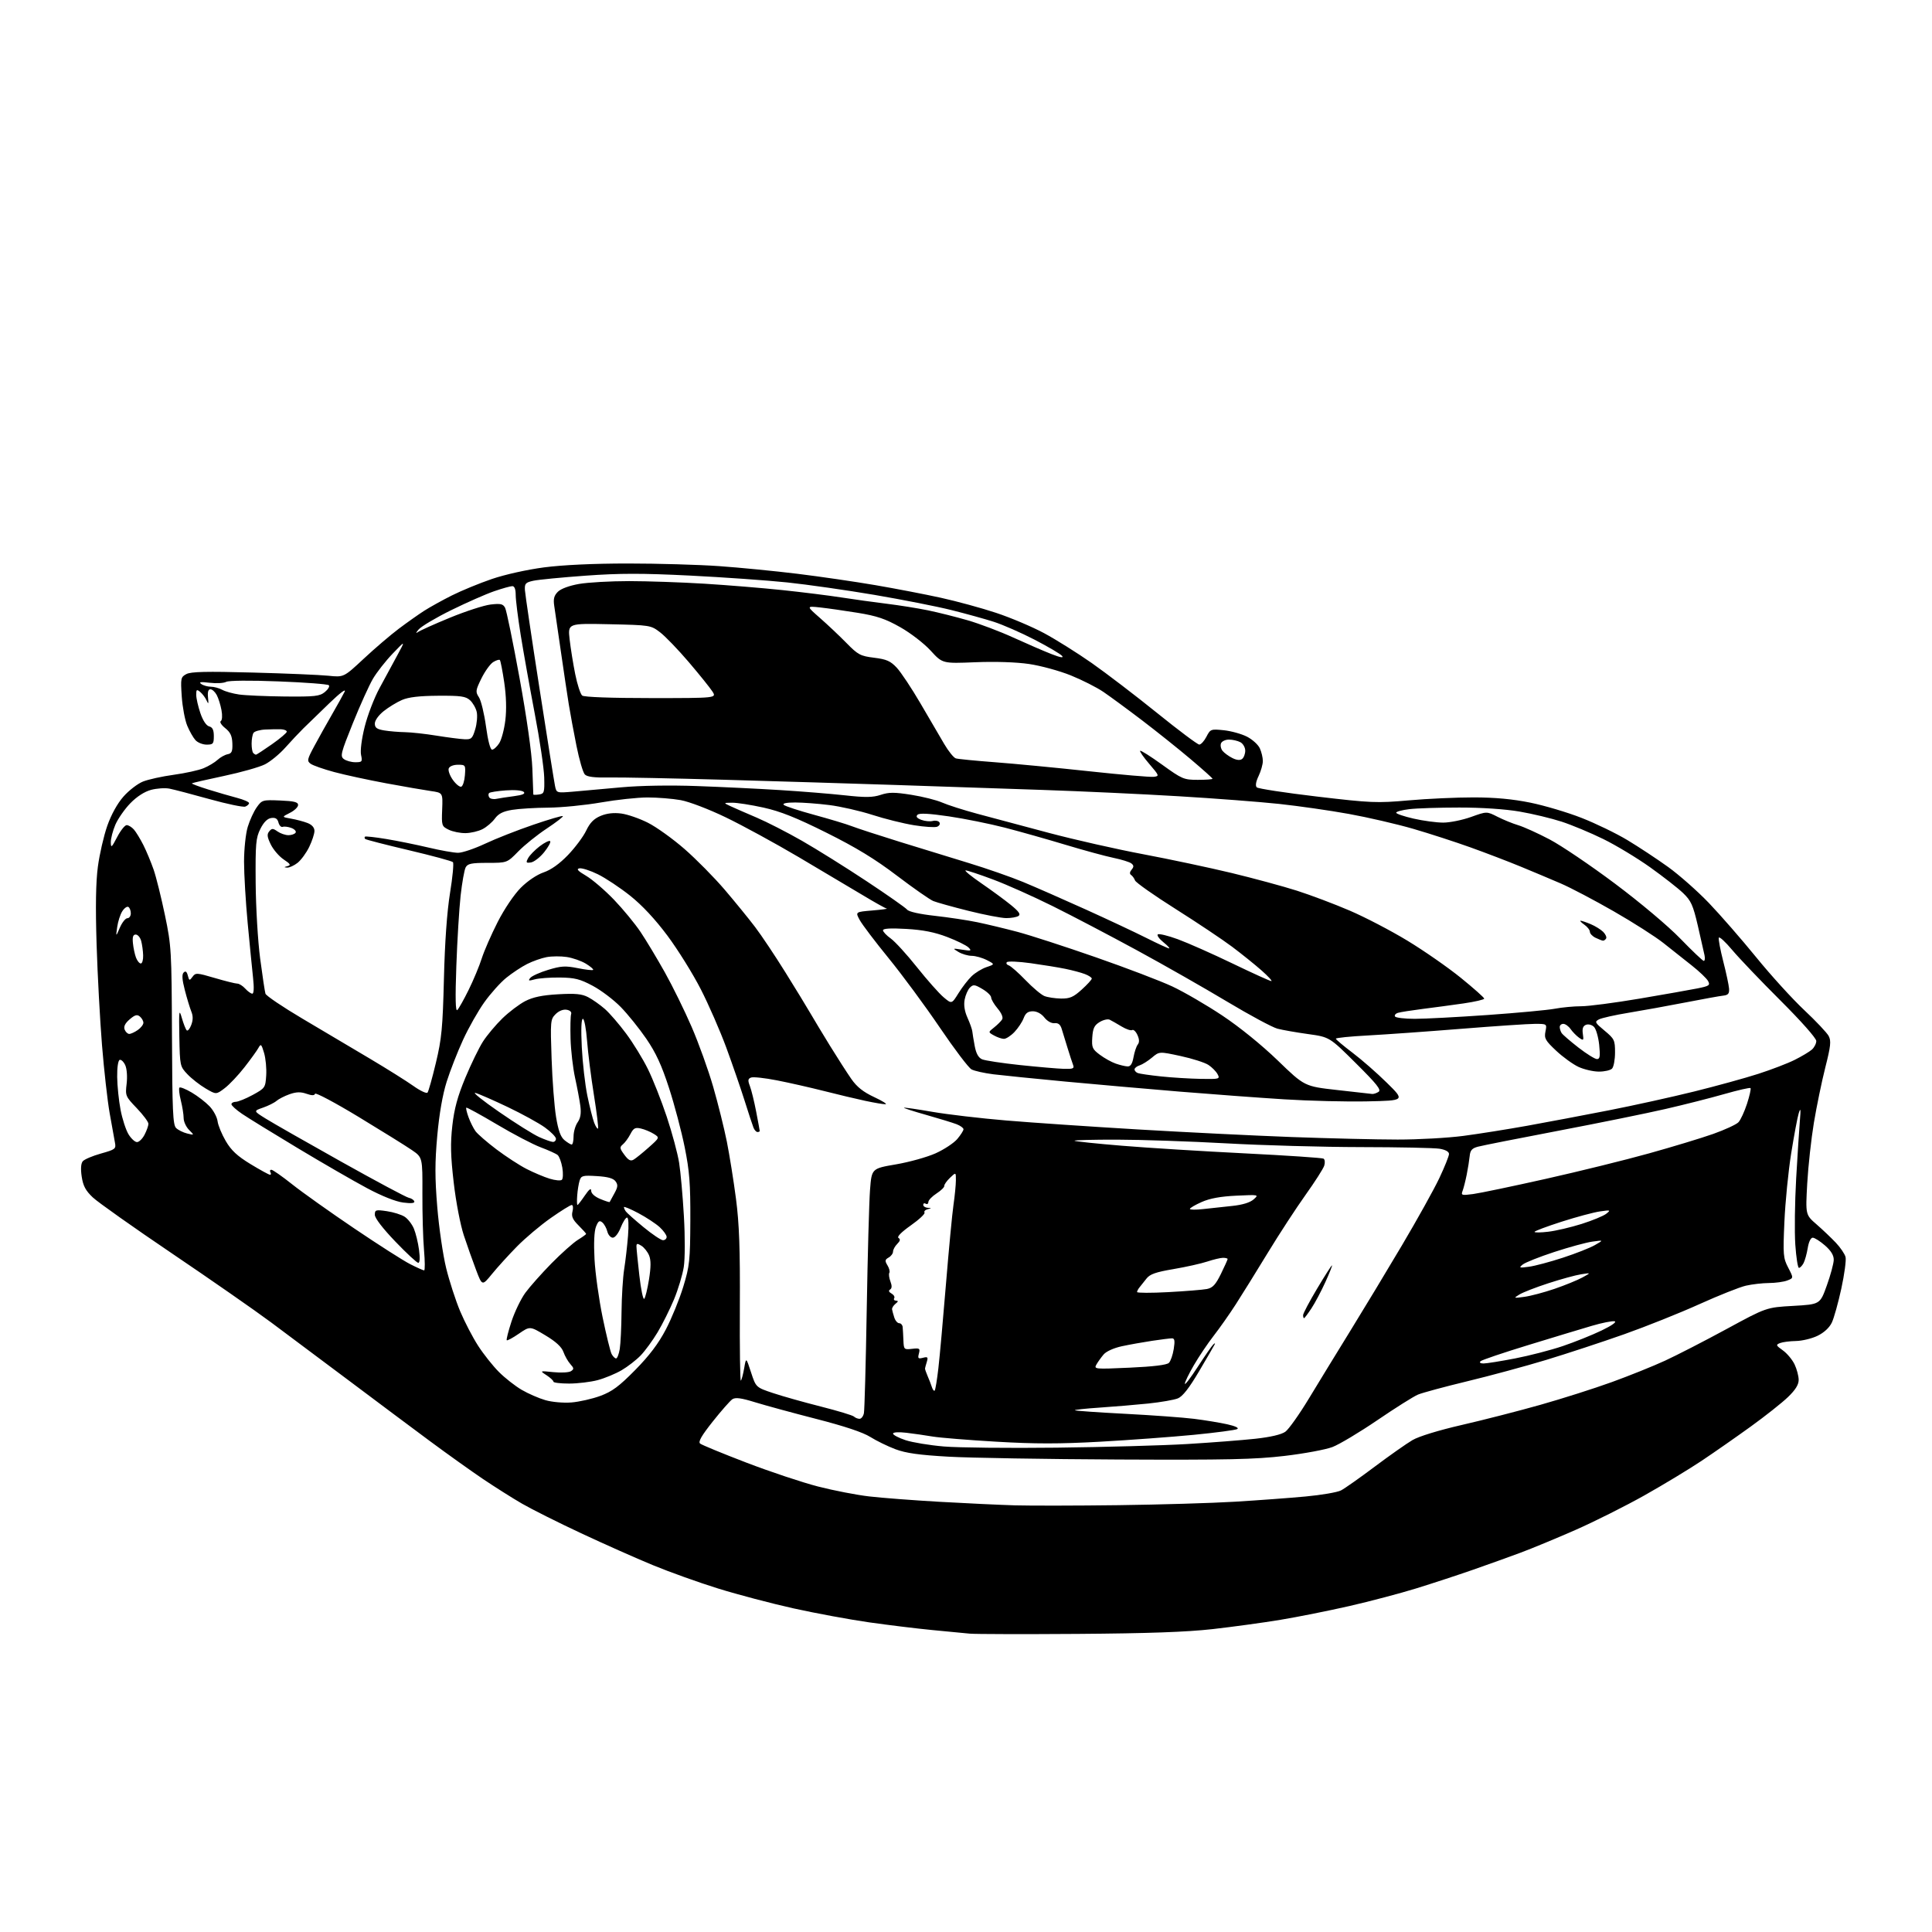 <?xml version="1.0" encoding="UTF-8" standalone="no"?>
<svg 
  version="1.1" 
  xmlns="http://www.w3.org/2000/svg" 
  xmlns:xlink="http://www.w3.org/1999/xlink" 
  xmlns:svg="http://www.w3.org/2000/svg"
  xmlns:rdf="http://www.w3.org/1999/02/22-rdf-syntax-ns#"
  xmlns:cc="http://creativecommons.org/ns#"
  xmlns:dc="http://purl.org/dc/elements/1.1/"
  viewBox="0 0 768 768"
  width="768"
  height="768"
>
<style>svg {background-color: white; }</style>"
<path stroke="none" fill="black" fill-rule="evenodd" d="M428.50,649.50C407.05,649.65 387.70,649.60 385.50,649.40C383.30,649.19 376.55,648.54 370.50,647.96C364.45,647.38 353.20,646.00 345.50,644.91C337.80,643.81 324.30,641.32 315.50,639.37C306.70,637.42 293.20,633.86 285.50,631.47C277.80,629.08 266.10,624.89 259.50,622.16C252.90,619.44 240.07,613.74 231.00,609.49C221.93,605.25 211.35,599.95 207.50,597.72C203.65,595.49 196.68,591.08 192.00,587.93C187.32,584.77 177.82,577.99 170.88,572.85C163.94,567.71 149.54,556.95 138.88,548.94C128.22,540.94 114.24,530.48 107.80,525.70C101.37,520.92 83.62,508.57 68.35,498.25C53.09,487.94 38.94,477.92 36.90,476.00C34.03,473.29 33.04,471.42 32.48,467.74C32.02,464.66 32.17,462.50 32.90,461.62C33.52,460.87 36.77,459.49 40.12,458.55C45.87,456.93 46.18,456.70 45.69,454.17C45.41,452.70 44.46,447.45 43.59,442.50C42.72,437.55 41.35,425.40 40.55,415.50C39.75,405.60 38.78,387.60 38.40,375.50C37.93,360.39 38.09,350.68 38.91,344.50C39.57,339.55 41.25,332.26 42.64,328.29C44.21,323.83 46.65,319.40 49.07,316.66C51.21,314.22 54.71,311.53 56.83,310.68C58.96,309.83 64.46,308.62 69.07,307.99C73.67,307.36 79.02,306.18 80.95,305.37C82.89,304.57 85.38,303.07 86.49,302.05C87.59,301.03 89.40,300.03 90.50,299.82C92.12,299.51 92.48,298.70 92.37,295.52C92.27,292.54 91.58,291.08 89.51,289.43C88.01,288.23 87.22,286.98 87.76,286.65C88.33,286.30 88.45,284.45 88.04,282.27C87.66,280.20 86.81,277.49 86.14,276.25C85.47,275.01 84.35,274.00 83.64,274.00C82.78,274.00 82.46,275.08 82.69,277.25C82.96,279.86 82.85,280.10 82.13,278.47C81.63,277.35 80.50,275.83 79.61,275.09C78.20,273.92 78.00,274.06 78.00,276.20C78.00,277.54 78.74,280.81 79.64,283.45C80.64,286.40 81.99,288.45 83.14,288.75C84.49,289.10 85.00,290.16 85.00,292.62C85.00,295.67 84.72,296.00 82.15,296.00C80.59,296.00 78.58,295.20 77.69,294.21C76.80,293.23 75.33,290.65 74.43,288.48C73.52,286.31 72.54,281.09 72.25,276.88C71.76,269.60 71.85,269.15 74.08,267.96C75.88,266.99 82.05,266.85 100.46,267.35C113.68,267.70 127.23,268.27 130.58,268.62C136.65,269.25 136.65,269.25 144.58,261.86C148.93,257.79 155.20,252.44 158.50,249.95C161.80,247.47 166.34,244.26 168.58,242.82C170.83,241.38 175.78,238.63 179.58,236.72C183.39,234.81 190.55,231.86 195.50,230.17C200.70,228.39 209.48,226.44 216.30,225.54C223.78,224.57 235.98,224.00 249.61,224.00C261.45,224.00 277.73,224.47 285.81,225.04C293.89,225.61 307.93,226.98 317.00,228.09C326.07,229.21 340.02,231.24 348.00,232.61C355.98,233.98 367.68,236.23 374.00,237.62C380.32,239.01 390.23,241.71 396.00,243.63C401.77,245.54 410.32,249.16 415.00,251.67C419.68,254.18 428.23,259.54 434.00,263.58C439.77,267.63 451.48,276.57 460.00,283.45C468.52,290.33 476.05,295.97 476.72,295.98C477.40,295.99 478.68,294.59 479.57,292.87C481.14,289.83 481.34,289.76 486.47,290.28C489.37,290.58 493.51,291.73 495.68,292.83C497.84,293.94 500.14,296.02 500.80,297.47C501.46,298.91 502.00,301.18 502.00,302.51C502.00,303.84 501.24,306.53 500.31,308.48C499.23,310.73 498.97,312.37 499.58,312.98C500.10,313.50 510.87,315.15 523.50,316.64C545.03,319.18 547.31,319.28 559.98,318.16C567.42,317.50 579.05,316.97 585.84,316.98C594.33,316.99 601.36,317.65 608.34,319.07C613.93,320.21 623.07,322.92 628.65,325.11C634.24,327.29 642.46,331.27 646.93,333.96C651.40,336.65 658.66,341.44 663.07,344.61C667.48,347.78 674.78,354.23 679.30,358.94C683.81,363.65 692.27,373.35 698.09,380.50C703.90,387.65 712.50,397.10 717.18,401.50C721.87,405.90 726.25,410.55 726.93,411.83C727.96,413.78 727.74,415.85 725.59,424.33C724.17,429.93 722.13,439.81 721.05,446.29C719.98,452.77 718.78,463.66 718.40,470.48C717.71,482.89 717.71,482.89 722.09,486.69C724.50,488.79 727.95,492.07 729.77,493.99C731.59,495.91 733.33,498.48 733.64,499.70C733.94,500.92 733.19,506.54 731.96,512.21C730.73,517.87 729.03,523.96 728.18,525.75C727.20,527.79 725.09,529.74 722.50,531.00C720.23,532.10 716.37,533.03 713.93,533.07C711.50,533.11 708.64,533.48 707.59,533.89C705.85,534.57 705.95,534.83 708.72,536.80C710.39,537.99 712.48,540.50 713.38,542.38C714.27,544.26 715.00,547.03 715.00,548.53C715.00,550.44 713.71,552.51 710.72,555.38C708.37,557.65 701.73,562.90 695.97,567.06C690.21,571.22 681.45,577.33 676.50,580.64C671.55,583.95 661.29,590.16 653.70,594.43C646.10,598.70 633.73,604.90 626.20,608.21C618.66,611.52 608.90,615.56 604.50,617.20C600.10,618.84 591.55,621.91 585.50,624.02C579.45,626.13 569.27,629.47 562.89,631.44C556.50,633.41 544.57,636.56 536.39,638.43C528.20,640.30 515.88,642.76 509.00,643.90C502.12,645.04 489.98,646.70 482.00,647.60C471.66,648.76 456.32,649.30 428.50,649.50zM444.50,598.33C461.00,598.12 481.93,597.50 491.00,596.95C500.07,596.40 512.66,595.47 518.97,594.88C525.28,594.30 531.62,593.21 533.07,592.46C534.52,591.71 540.55,587.47 546.46,583.03C552.38,578.59 559.13,573.84 561.47,572.47C564.01,570.97 571.88,568.56 581.11,566.44C589.57,564.50 603.60,560.90 612.28,558.45C620.96,556.00 633.75,551.93 640.70,549.41C647.65,546.89 657.20,543.05 661.92,540.87C666.64,538.69 677.63,533.04 686.34,528.31C702.17,519.71 702.17,519.71 712.84,519.11C723.50,518.50 723.50,518.50 726.19,511.00C727.67,506.88 728.90,502.31 728.94,500.85C728.98,499.03 727.90,497.24 725.47,495.10C723.52,493.40 721.33,492.00 720.59,492.00C719.80,492.00 718.99,493.68 718.60,496.13C718.23,498.39 717.48,501.09 716.93,502.13C716.38,503.16 715.56,504.00 715.11,504.00C714.66,504.00 714.01,499.84 713.66,494.75C713.31,489.66 713.47,477.85 714.00,468.50C714.54,459.15 715.20,448.80 715.48,445.50C715.87,440.80 715.78,440.15 715.03,442.50C714.51,444.15 713.16,451.35 712.02,458.50C710.88,465.65 709.67,477.87 709.33,485.66C708.74,498.87 708.85,500.09 710.85,503.93C712.99,508.05 712.99,508.05 710.43,509.03C709.02,509.56 705.76,510.01 703.18,510.02C700.61,510.04 696.48,510.51 694.00,511.08C691.52,511.65 683.20,514.96 675.50,518.44C667.80,521.92 654.35,527.30 645.62,530.39C636.88,533.48 622.93,538.07 614.62,540.59C606.30,543.11 592.15,546.94 583.17,549.10C574.18,551.27 565.41,553.64 563.67,554.37C561.93,555.10 554.67,559.67 547.54,564.53C540.41,569.38 532.37,574.19 529.66,575.22C526.96,576.25 518.39,577.84 510.62,578.75C498.85,580.14 487.84,580.38 444.50,580.18C415.90,580.04 385.52,579.54 377.00,579.05C365.39,578.39 360.11,577.65 355.95,576.09C352.90,574.94 348.40,572.75 345.95,571.21C343.03,569.37 335.65,566.91 324.50,564.05C315.15,561.65 304.18,558.66 300.12,557.41C294.58,555.70 292.35,555.41 291.12,556.22C290.23,556.82 286.72,560.81 283.32,565.09C278.82,570.77 277.46,573.14 278.32,573.85C278.97,574.38 287.23,577.79 296.68,581.41C306.13,585.03 318.96,589.31 325.18,590.91C331.41,592.51 340.55,594.28 345.50,594.85C350.45,595.43 363.05,596.39 373.50,596.99C383.95,597.59 397.45,598.22 403.50,598.40C409.55,598.57 428.00,598.54 444.50,598.33zM420.00,575.47C438.98,575.25 462.38,574.60 472.00,574.02C481.62,573.44 493.77,572.50 499.00,571.93C505.08,571.26 509.38,570.26 510.95,569.13C512.29,568.16 516.51,562.22 520.31,555.93C524.12,549.64 531.53,537.52 536.79,529.00C542.05,520.48 551.29,505.18 557.32,495.00C563.35,484.82 570.02,472.83 572.14,468.35C574.26,463.87 576.00,459.54 576.00,458.73C576.00,457.81 574.60,457.03 572.25,456.64C570.19,456.30 556.12,456.01 541.00,455.99C525.88,455.97 501.80,455.30 487.50,454.50C473.20,453.71 453.66,453.04 444.08,453.03C434.50,453.01 426.88,453.21 427.13,453.47C427.39,453.72 435.90,454.62 446.05,455.45C456.20,456.29 478.15,457.65 494.84,458.48C511.53,459.32 525.61,460.26 526.13,460.58C526.65,460.90 526.78,462.14 526.42,463.33C526.06,464.53 522.70,469.77 518.97,475.00C515.24,480.23 508.49,490.57 503.97,498.00C499.45,505.43 493.72,514.65 491.24,518.50C488.76,522.35 484.80,527.98 482.45,531.00C480.10,534.02 476.56,539.28 474.59,542.67C472.61,546.06 471.00,549.38 471.00,550.05C471.00,550.71 473.30,547.71 476.10,543.38C478.91,539.05 481.68,535.05 482.25,534.50C482.95,533.83 483.13,533.83 482.81,534.50C482.54,535.05 479.76,539.84 476.63,545.14C472.68,551.83 470.10,555.12 468.22,555.88C466.72,556.48 461.45,557.40 456.50,557.92C451.55,558.43 442.86,559.16 437.20,559.54C431.53,559.92 427.06,560.40 427.28,560.61C427.49,560.82 436.48,561.45 447.26,562.01C458.04,562.57 470.38,563.47 474.68,564.01C478.98,564.55 484.89,565.52 487.82,566.17C491.05,566.89 492.62,567.63 491.82,568.08C491.09,568.48 483.30,569.51 474.50,570.37C465.70,571.22 448.99,572.45 437.36,573.10C421.17,574.00 411.50,574.00 396.11,573.10C385.05,572.46 373.64,571.53 370.75,571.05C367.86,570.56 363.14,569.88 360.25,569.54C357.16,569.18 355.00,569.32 355.00,569.89C355.00,570.41 357.23,571.58 359.96,572.49C362.69,573.39 369.55,574.52 375.21,575.00C380.87,575.48 401.02,575.69 420.00,575.47zM341.68,564.00C342.39,564.00 343.17,562.99 343.42,561.75C343.67,560.51 344.18,541.95 344.54,520.50C344.90,499.05 345.49,477.68 345.85,473.00C346.50,464.51 346.50,464.51 356.13,462.86C361.42,461.96 368.53,459.98 371.92,458.46C375.31,456.93 379.19,454.37 380.54,452.77C381.89,451.16 383.00,449.42 383.00,448.90C383.00,448.38 381.76,447.47 380.25,446.89C378.74,446.31 373.35,444.66 368.28,443.22C363.20,441.79 359.18,440.49 359.33,440.34C359.48,440.19 364.53,440.91 370.55,441.96C376.57,443.00 389.82,444.56 400.00,445.41C410.18,446.27 433.80,447.87 452.50,448.98C471.20,450.09 498.65,451.44 513.50,451.99C528.35,452.53 547.28,452.99 555.56,452.99C563.85,453.00 575.60,452.34 581.68,451.54C587.77,450.74 599.21,448.92 607.12,447.50C615.03,446.07 629.60,443.32 639.50,441.38C649.40,439.44 664.70,436.06 673.50,433.88C682.30,431.70 693.75,428.55 698.95,426.87C704.14,425.20 710.67,422.70 713.45,421.30C716.23,419.91 719.29,418.08 720.25,417.23C721.21,416.38 722.00,414.84 722.00,413.81C722.00,412.71 716.01,405.95 707.75,397.71C699.91,389.90 691.27,380.84 688.55,377.60C685.83,374.35 683.44,372.17 683.25,372.76C683.05,373.35 683.85,377.58 685.02,382.17C686.20,386.75 687.23,391.62 687.33,393.00C687.46,394.98 686.98,395.56 685.00,395.78C683.62,395.93 676.88,397.15 670.00,398.49C663.12,399.83 653.00,401.66 647.50,402.57C642.00,403.47 636.64,404.67 635.59,405.23C633.82,406.17 634.00,406.52 637.84,409.71C641.75,412.96 642.00,413.48 642.00,418.38C642.00,421.25 641.46,424.14 640.80,424.80C640.14,425.46 637.78,425.99 635.55,425.98C633.32,425.97 629.70,425.13 627.50,424.12C625.30,423.10 621.30,420.21 618.61,417.69C614.29,413.63 613.80,412.76 614.34,410.05C614.95,407.00 614.95,407.00 610.18,407.00C607.55,407.00 594.40,407.88 580.95,408.96C567.50,410.04 550.76,411.23 543.75,411.61C536.74,411.98 531.01,412.56 531.02,412.90C531.04,413.23 534.00,415.72 537.60,418.44C541.20,421.15 547.38,426.55 551.32,430.44C558.50,437.50 558.50,437.50 543.50,437.81C535.25,437.99 520.40,437.62 510.50,437.00C500.60,436.38 481.93,435.00 469.00,433.94C456.07,432.87 435.60,431.07 423.50,429.94C411.40,428.80 398.53,427.50 394.89,427.05C391.26,426.59 387.34,425.72 386.19,425.10C385.04,424.49 379.37,417.00 373.58,408.46C367.80,399.92 358.66,387.54 353.28,380.94C347.90,374.34 342.71,367.50 341.75,365.72C340.00,362.50 340.00,362.50 346.75,361.93C350.46,361.61 353.05,361.27 352.50,361.18C351.95,361.08 347.68,358.69 343.00,355.87C338.32,353.06 326.85,346.24 317.50,340.72C308.15,335.20 295.10,328.09 288.50,324.91C281.69,321.63 273.93,318.67 270.57,318.06C267.30,317.48 261.39,317.00 257.44,317.00C253.48,317.00 245.12,317.90 238.87,318.99C232.62,320.08 223.22,321.01 218.00,321.05C212.78,321.09 206.29,321.48 203.58,321.93C199.97,322.52 198.16,323.44 196.73,325.39C195.66,326.86 193.46,328.75 191.82,329.59C190.19,330.44 187.14,331.15 185.05,331.18C182.97,331.21 179.96,330.60 178.38,329.83C175.59,328.47 175.51,328.22 175.77,321.78C176.03,315.13 176.03,315.13 171.27,314.45C168.65,314.08 160.65,312.69 153.50,311.37C146.35,310.04 137.04,308.03 132.82,306.89C128.59,305.75 124.38,304.27 123.47,303.60C121.96,302.50 122.10,301.86 125.02,296.45C126.78,293.18 129.91,287.57 131.98,284.00C134.04,280.43 136.29,276.38 136.98,275.00C137.71,273.53 135.24,275.38 130.96,279.50C126.96,283.35 122.30,287.87 120.59,289.55C118.89,291.23 115.65,294.67 113.39,297.21C111.14,299.74 107.51,302.72 105.34,303.83C103.16,304.94 95.80,307.02 88.98,308.46C82.17,309.90 76.44,311.22 76.27,311.39C76.10,311.57 79.01,312.66 82.73,313.82C86.45,314.98 91.64,316.49 94.25,317.17C96.86,317.86 99.00,318.79 99.00,319.24C99.00,319.69 98.33,320.32 97.51,320.63C96.69,320.95 90.28,319.61 83.26,317.66C76.24,315.70 69.08,313.83 67.33,313.49C65.59,313.15 62.31,313.38 60.03,313.99C57.43,314.69 54.38,316.66 51.81,319.30C49.57,321.61 46.89,325.45 45.86,327.83C44.84,330.22 44.02,333.37 44.05,334.83C44.09,337.19 44.38,336.95 46.57,332.75C47.93,330.14 49.63,328.00 50.36,328.00C51.09,328.00 52.38,328.79 53.23,329.75C54.07,330.71 55.77,333.50 57.01,335.95C58.24,338.40 60.07,342.81 61.09,345.75C62.10,348.69 64.11,356.81 65.57,363.80C68.12,376.03 68.22,377.80 68.36,411.71C68.48,441.56 68.73,447.15 70.00,448.40C70.83,449.21 72.80,450.19 74.39,450.58C77.29,451.29 77.29,451.29 75.14,449.14C73.97,447.97 73.00,445.85 73.00,444.44C73.00,443.04 72.49,439.87 71.87,437.40C71.25,434.94 71.01,432.66 71.33,432.34C71.65,432.02 73.84,432.90 76.20,434.29C78.57,435.68 81.76,438.15 83.31,439.77C84.85,441.40 86.28,444.06 86.49,445.70C86.69,447.33 88.16,450.88 89.74,453.58C91.92,457.31 94.30,459.52 99.56,462.73C103.38,465.05 106.86,466.96 107.31,466.98C107.75,466.99 107.84,466.55 107.50,466.00C107.16,465.45 107.33,465.00 107.88,465.00C108.42,465.00 112.16,467.61 116.18,470.81C120.21,474.01 131.31,481.90 140.85,488.34C150.39,494.79 160.39,501.18 163.07,502.53C165.74,503.89 168.23,505.00 168.60,505.00C168.96,505.00 168.94,501.36 168.55,496.90C168.16,492.45 167.87,482.34 167.91,474.44C167.97,460.08 167.97,460.08 163.73,457.17C161.41,455.57 151.87,449.64 142.55,443.99C133.22,438.34 125.43,434.20 125.24,434.79C124.99,435.54 123.98,435.54 121.80,434.78C119.50,433.98 117.79,434.03 115.10,434.97C113.12,435.67 110.80,436.86 109.93,437.61C109.07,438.36 106.65,439.57 104.55,440.30C100.73,441.62 100.73,441.62 105.62,444.66C108.30,446.34 121.79,454.03 135.58,461.75C149.37,469.47 161.49,475.95 162.50,476.14C163.51,476.34 164.50,476.98 164.69,477.57C164.93,478.29 163.47,478.45 160.25,478.03C157.29,477.65 151.76,475.45 145.88,472.30C140.61,469.49 128.25,462.35 118.40,456.43C108.56,450.52 98.59,444.38 96.25,442.79C93.91,441.20 92.00,439.48 92.00,438.95C92.00,438.43 92.79,437.99 93.75,437.98C94.71,437.96 97.75,436.73 100.50,435.23C105.36,432.57 105.51,432.36 105.82,427.50C106.00,424.75 105.62,420.72 104.97,418.55C103.92,415.01 103.69,414.80 102.74,416.55C102.15,417.62 99.66,421.08 97.20,424.23C94.74,427.39 91.20,431.14 89.33,432.56C85.93,435.15 85.93,435.15 81.72,432.67C79.40,431.30 76.15,428.76 74.51,427.03C71.56,423.93 71.51,423.68 71.29,412.19C71.10,401.60 71.19,400.89 72.29,404.68C72.95,406.98 73.82,409.18 74.22,409.57C74.62,409.96 75.43,409.01 76.02,407.45C76.77,405.47 76.78,403.87 76.04,402.07C75.47,400.65 74.31,396.84 73.47,393.58C72.39,389.40 72.25,387.35 73.00,386.60C73.75,385.85 74.24,386.20 74.66,387.79C75.20,389.89 75.34,389.92 76.53,388.29C77.74,386.63 78.21,386.66 85.38,388.77C89.55,390.00 93.57,391.00 94.32,391.00C95.08,391.00 96.50,391.90 97.50,393.00C98.50,394.10 99.75,395.00 100.30,395.00C100.91,395.00 101.03,392.66 100.60,388.75C100.23,385.31 99.26,375.52 98.46,367.00C97.66,358.48 97.01,347.45 97.01,342.50C97.02,337.50 97.67,331.36 98.48,328.70C99.28,326.06 100.89,322.55 102.06,320.91C104.13,318.00 104.41,317.92 111.35,318.21C116.91,318.44 118.50,318.83 118.50,320.00C118.50,320.82 117.03,322.24 115.23,323.13C111.96,324.77 111.96,324.77 115.73,325.43C117.80,325.79 120.74,326.57 122.25,327.16C124.01,327.85 125.00,328.98 125.00,330.31C125.00,331.44 124.06,334.31 122.91,336.68C121.76,339.05 119.68,341.89 118.28,343.00C116.88,344.10 115.00,344.95 114.12,344.88C112.80,344.79 112.83,344.68 114.28,344.30C115.74,343.92 115.48,343.45 112.78,341.66C110.98,340.46 108.67,337.78 107.65,335.71C106.19,332.72 106.06,331.64 107.01,330.49C108.06,329.22 108.48,329.22 110.33,330.52C111.49,331.33 113.44,332.00 114.66,332.00C115.88,332.00 117.16,331.55 117.51,330.99C117.85,330.44 117.09,329.60 115.81,329.12C114.54,328.65 113.00,328.45 112.38,328.69C111.77,328.92 111.01,328.15 110.70,326.98C110.30,325.43 109.51,324.93 107.82,325.17C106.28,325.39 104.83,326.84 103.50,329.50C101.71,333.08 101.51,335.34 101.63,351.00C101.71,360.67 102.50,374.09 103.41,381.00C104.32,387.88 105.26,394.18 105.52,395.00C105.77,395.82 112.40,400.30 120.24,404.94C128.08,409.58 140.12,416.73 147.00,420.81C153.88,424.90 161.69,429.80 164.37,431.71C167.04,433.61 169.55,434.79 169.94,434.33C170.33,433.87 171.83,428.55 173.27,422.50C175.57,412.91 175.98,408.61 176.47,389.00C176.83,374.44 177.69,362.44 178.89,355.00C179.92,348.68 180.44,343.15 180.05,342.72C179.66,342.29 171.76,340.15 162.51,337.97C153.25,335.79 145.45,333.78 145.17,333.50C144.89,333.23 144.85,332.82 145.08,332.59C145.31,332.37 149.10,332.78 153.50,333.51C157.90,334.23 165.45,335.77 170.29,336.91C175.12,338.06 180.44,339.00 182.10,339.00C183.77,339.00 188.59,337.37 192.82,335.39C197.04,333.40 205.63,330.02 211.91,327.88C218.18,325.73 223.51,324.17 223.74,324.41C223.98,324.65 221.10,326.87 217.34,329.36C213.58,331.84 208.49,335.93 206.04,338.44C201.58,343.00 201.58,343.00 193.83,343.00C187.40,343.00 185.91,343.31 185.11,344.79C184.59,345.77 183.68,350.83 183.10,356.04C182.53,361.24 181.76,373.82 181.40,384.00C180.94,396.88 181.06,402.20 181.79,401.50C182.37,400.95 184.39,397.35 186.29,393.50C188.19,389.65 190.54,384.02 191.50,381.00C192.46,377.98 195.32,371.45 197.84,366.50C200.49,361.31 204.37,355.56 207.00,352.92C209.71,350.20 213.41,347.71 216.09,346.79C219.06,345.78 222.40,343.40 225.79,339.88C228.63,336.92 231.89,332.56 233.02,330.18C234.51,327.05 236.08,325.45 238.76,324.33C241.23,323.30 243.94,322.99 246.97,323.39C249.46,323.72 254.23,325.37 257.57,327.06C260.91,328.74 267.43,333.42 272.07,337.46C276.71,341.50 283.90,348.79 288.06,353.65C292.21,358.52 297.66,365.20 300.16,368.50C302.67,371.80 308.08,379.90 312.19,386.50C316.30,393.10 320.75,400.38 322.08,402.69C323.41,404.99 326.94,410.84 329.92,415.69C332.90,420.53 336.73,426.48 338.42,428.91C340.65,432.10 343.15,434.08 347.50,436.11C350.80,437.65 352.82,438.93 352.00,438.95C351.17,438.98 347.57,438.37 344.00,437.61C340.42,436.85 333.00,435.08 327.50,433.68C322.00,432.29 313.59,430.38 308.80,429.45C304.02,428.51 299.41,428.01 298.56,428.34C297.31,428.82 297.22,429.45 298.09,431.71C298.68,433.25 299.80,437.80 300.58,441.84C301.36,445.87 302.00,449.36 302.00,449.59C302.00,449.81 301.60,450.00 301.11,450.00C300.62,450.00 299.90,449.21 299.52,448.25C299.13,447.29 297.54,442.45 295.98,437.50C294.42,432.55 291.14,423.07 288.71,416.44C286.27,409.81 281.71,399.36 278.57,393.23C275.43,387.09 269.47,377.52 265.33,371.96C260.41,365.37 255.25,359.84 250.47,356.04C246.44,352.84 240.66,349.00 237.63,347.52C234.61,346.04 231.32,344.99 230.32,345.18C228.99,345.43 229.70,346.22 233.01,348.16C235.48,349.62 240.46,353.89 244.07,357.65C247.68,361.42 252.44,367.20 254.65,370.50C256.86,373.80 261.19,381.00 264.27,386.50C267.35,392.00 272.16,401.78 274.95,408.24C277.75,414.70 281.60,425.41 283.51,432.04C285.42,438.67 287.86,448.46 288.93,453.80C289.99,459.13 291.63,469.35 292.56,476.50C293.87,486.52 294.22,496.37 294.10,519.44C294.02,535.91 294.20,549.13 294.50,548.83C294.81,548.53 295.40,546.30 295.82,543.89C296.58,539.50 296.58,539.50 298.54,545.50C300.50,551.50 300.50,551.50 307.33,553.78C311.08,555.03 319.63,557.44 326.33,559.13C333.02,560.83 338.93,562.61 339.45,563.10C339.97,563.60 340.98,564.00 341.68,564.00zM227.14,557.50C230.24,557.25 235.42,556.08 238.64,554.89C243.34,553.15 246.09,551.11 252.50,544.60C258.12,538.89 261.74,534.10 264.68,528.49C266.99,524.09 270.10,516.45 271.61,511.50C274.13,503.22 274.35,501.11 274.42,485.00C274.47,470.48 274.09,465.54 272.17,456.00C270.89,449.68 268.09,439.07 265.93,432.44C263.02,423.47 260.72,418.48 256.93,412.94C254.13,408.85 249.55,403.16 246.75,400.30C243.96,397.44 238.95,393.65 235.63,391.88C230.54,389.17 228.47,388.65 222.54,388.58C218.67,388.54 214.18,388.87 212.58,389.31C210.13,389.99 209.84,389.90 210.81,388.72C211.45,387.95 214.66,386.51 217.95,385.52C223.05,383.97 224.75,383.88 229.63,384.85C232.77,385.48 235.53,385.80 235.78,385.55C236.02,385.31 234.73,384.20 232.90,383.08C231.06,381.97 227.64,380.77 225.29,380.42C222.94,380.06 219.34,380.09 217.30,380.47C215.26,380.85 211.77,382.08 209.55,383.20C207.32,384.32 203.59,386.79 201.26,388.68C198.92,390.57 195.00,394.95 192.54,398.40C190.07,401.85 186.26,408.58 184.07,413.35C181.87,418.13 178.94,425.62 177.56,430.00C175.94,435.12 174.60,442.82 173.82,451.48C172.86,462.10 172.86,468.15 173.82,479.81C174.49,487.96 176.08,498.88 177.35,504.07C178.62,509.25 181.13,516.97 182.91,521.22C184.70,525.47 187.92,531.66 190.07,534.98C192.22,538.31 195.93,542.98 198.32,545.37C200.71,547.77 204.78,550.96 207.36,552.47C209.94,553.98 214.18,555.83 216.78,556.58C219.44,557.35 223.97,557.75 227.14,557.50zM371.55,552.78C371.83,552.50 372.49,548.50 373.02,543.89C373.55,539.27 374.91,524.25 376.03,510.50C377.16,496.75 378.50,482.57 379.02,479.00C379.54,475.43 379.97,471.02 379.98,469.21C380.00,465.93 380.00,465.93 377.62,468.21C376.31,469.47 375.30,470.91 375.37,471.42C375.44,471.93 374.05,473.28 372.29,474.42C370.52,475.56 369.06,477.09 369.04,477.81C369.02,478.53 368.55,478.84 368.00,478.50C367.45,478.16 367.00,478.36 367.00,478.94C367.00,479.52 367.79,480.05 368.75,480.12C370.40,480.23 370.40,480.26 368.74,480.69C367.77,480.94 367.22,481.54 367.51,482.02C367.81,482.50 365.34,484.81 362.03,487.14C358.28,489.79 356.45,491.66 357.17,492.10C358.00,492.62 357.85,493.29 356.66,494.48C355.75,495.39 355.00,496.76 355.00,497.52C355.00,498.28 354.21,499.35 353.25,499.89C351.76,500.74 351.69,501.20 352.78,502.99C353.49,504.14 353.82,505.48 353.53,505.96C353.23,506.44 353.42,507.98 353.95,509.38C354.62,511.12 354.58,512.14 353.83,512.60C353.12,513.04 353.31,513.60 354.39,514.20C355.30,514.71 355.78,515.55 355.46,516.06C355.14,516.58 355.47,517.01 356.19,517.03C357.16,517.06 357.10,517.38 355.97,518.28C355.14,518.95 354.52,519.95 354.61,520.50C354.70,521.05 355.10,522.51 355.50,523.75C355.90,524.99 356.78,526.00 357.45,526.00C358.12,526.00 358.73,526.67 358.82,527.50C358.90,528.33 359.04,530.70 359.12,532.78C359.27,536.45 359.37,536.55 362.57,536.18C365.57,535.83 365.81,536.00 365.28,538.06C364.77,540.00 364.99,540.23 366.88,539.74C368.77,539.25 368.99,539.48 368.43,541.33C368.06,542.52 367.74,543.73 367.71,544.00C367.68,544.27 368.14,545.62 368.74,547.00C369.35,548.38 370.11,550.35 370.44,551.39C370.77,552.43 371.27,553.06 371.55,552.78zM226.25,549.99C222.81,549.99 220.00,549.65 220.00,549.23C220.00,548.81 218.76,547.66 217.25,546.67C214.50,544.89 214.50,544.89 220.00,545.45C223.03,545.76 226.16,545.59 226.96,545.07C228.22,544.25 228.19,543.87 226.72,542.25C225.79,541.21 224.55,539.05 223.98,537.44C223.27,535.43 221.00,533.34 216.80,530.82C210.66,527.14 210.66,527.14 206.26,530.16C203.84,531.83 201.67,533.00 201.44,532.77C201.21,532.55 202.06,529.18 203.33,525.30C204.61,521.42 207.09,516.28 208.86,513.87C210.62,511.47 215.29,506.22 219.22,502.21C223.16,498.21 227.87,494.01 229.69,492.88C231.51,491.76 233.00,490.68 233.00,490.50C233.00,490.31 231.64,488.79 229.97,487.12C227.60,484.75 227.08,483.54 227.58,481.55C227.93,480.15 227.79,479.00 227.27,479.00C226.74,479.00 222.98,481.34 218.91,484.20C214.83,487.06 208.80,492.15 205.50,495.50C202.20,498.86 197.74,503.77 195.59,506.41C191.67,511.21 191.67,511.21 189.26,504.86C187.93,501.36 185.74,495.17 184.39,491.11C183.00,486.92 181.25,477.83 180.36,470.11C179.12,459.43 179.01,454.55 179.81,447.45C180.57,440.72 181.90,435.84 184.97,428.45C187.25,422.98 190.41,416.48 192.01,414.00C193.60,411.53 197.06,407.40 199.70,404.83C202.34,402.27 206.44,399.17 208.80,397.95C211.91,396.36 215.53,395.60 221.86,395.24C228.75,394.85 231.28,395.09 233.79,396.39C235.54,397.30 238.53,399.41 240.44,401.08C242.34,402.75 246.16,407.17 248.92,410.90C251.69,414.62 255.57,420.95 257.55,424.97C259.53,428.98 262.90,437.49 265.03,443.88C267.16,450.27 269.38,458.52 269.96,462.21C270.55,465.90 271.40,475.45 271.86,483.44C272.34,491.73 272.32,500.40 271.81,503.65C271.32,506.77 269.57,512.58 267.92,516.55C266.26,520.52 263.33,526.41 261.39,529.63C259.45,532.86 256.44,536.98 254.69,538.80C252.95,540.61 249.53,543.26 247.11,544.68C244.68,546.10 240.40,547.87 237.60,548.62C234.79,549.37 229.69,549.98 226.25,549.99zM449.08,543.67C458.49,543.24 463.84,542.59 464.66,541.76C465.35,541.07 466.21,538.59 466.58,536.25C467.10,532.98 466.94,532.00 465.88,532.01C465.12,532.01 461.57,532.45 458.00,532.99C454.43,533.53 449.02,534.49 446.00,535.14C442.78,535.83 439.76,537.19 438.72,538.41C437.74,539.56 436.45,541.36 435.85,542.41C434.79,544.27 435.17,544.30 449.08,543.67zM589.75,542.00C590.93,542.00 596.56,541.10 602.26,540.00C607.96,538.90 616.49,536.69 621.22,535.09C625.95,533.49 632.90,530.70 636.66,528.89C640.76,526.91 642.82,525.45 641.81,525.23C640.89,525.04 636.84,525.84 632.81,527.03C628.79,528.21 617.40,531.65 607.50,534.69C597.60,537.72 589.07,540.60 588.55,541.10C587.97,541.65 588.44,542.00 589.75,542.00zM244.90,540.00C245.36,540.00 246.02,538.31 246.36,536.25C246.70,534.19 247.02,527.55 247.07,521.50C247.13,515.45 247.60,507.80 248.12,504.50C248.65,501.20 249.33,495.24 249.65,491.25C249.99,486.90 249.84,484.00 249.26,484.00C248.73,484.00 247.60,485.80 246.73,488.00C245.83,490.29 244.49,492.00 243.60,492.00C242.74,492.00 241.76,490.89 241.42,489.54C241.08,488.19 240.18,486.56 239.42,485.93C238.31,485.01 237.81,485.36 236.91,487.64C236.20,489.45 235.99,494.21 236.33,500.56C236.62,506.09 238.07,516.44 239.53,523.56C241.00,530.68 242.62,537.29 243.13,538.25C243.65,539.21 244.45,540.00 244.90,540.00zM518.37,524.00C518.17,524.00 518.00,523.46 518.00,522.79C518.00,522.13 520.50,517.40 523.55,512.29C526.60,507.18 529.27,503.00 529.48,503.00C529.70,503.00 528.52,505.98 526.87,509.62C525.22,513.25 522.72,517.98 521.30,520.12C519.89,522.25 518.57,524.00 518.37,524.00zM256.09,516.30C256.53,515.86 257.38,512.38 257.99,508.57C258.78,503.61 258.79,500.91 258.02,499.04C257.43,497.61 256.05,495.89 254.97,495.21C253.34,494.20 253.00,494.24 253.00,495.46C253.00,496.27 253.52,501.47 254.15,507.02C254.78,512.57 255.65,516.74 256.09,516.30zM605.97,515.51C608.42,515.18 613.82,513.75 617.97,512.33C622.11,510.91 627.08,508.88 629.00,507.83C632.50,505.92 632.50,505.92 628.50,506.55C626.30,506.89 620.45,508.50 615.50,510.11C610.55,511.72 605.38,513.73 604.00,514.58C601.57,516.07 601.62,516.10 605.97,515.51zM464.44,513.64C471.28,513.27 478.18,512.71 479.77,512.40C482.07,511.94 483.23,510.68 485.34,506.39C486.80,503.40 488.00,500.74 488.00,500.48C488.00,500.22 487.18,500.00 486.18,500.00C485.18,500.00 482.36,500.67 479.93,501.48C477.49,502.29 471.45,503.64 466.50,504.48C459.45,505.67 457.12,506.49 455.75,508.25C454.79,509.49 453.55,511.04 453.00,511.71C452.45,512.37 452.00,513.23 452.00,513.61C452.00,513.99 457.60,514.01 464.44,513.64zM607.80,503.55C610.16,503.23 616.24,501.61 621.30,499.95C626.36,498.30 632.08,496.05 634.00,494.94C637.50,492.94 637.50,492.94 633.00,493.56C630.52,493.90 623.68,495.77 617.80,497.70C611.91,499.63 606.28,501.87 605.30,502.67C603.67,503.99 603.92,504.08 607.80,503.55zM166.27,502.00C165.72,502.00 161.61,498.19 157.14,493.52C152.14,488.31 149.00,484.22 149.00,482.91C149.00,480.93 149.35,480.82 153.75,481.46C156.36,481.84 159.55,482.83 160.83,483.66C162.12,484.48 163.78,486.62 164.53,488.41C165.27,490.20 166.20,493.99 166.57,496.83C167.00,500.04 166.88,502.00 166.27,502.00zM263.55,493.00C264.35,493.00 265.00,492.41 265.00,491.69C265.00,490.96 263.76,489.23 262.25,487.83C260.74,486.44 256.91,483.92 253.75,482.24C250.59,480.57 248.01,479.49 248.02,479.85C248.02,480.21 248.36,480.97 248.77,481.55C249.17,482.13 252.34,484.94 255.80,487.80C259.27,490.66 262.76,493.00 263.55,493.00zM615.46,489.63C618.47,489.28 624.44,487.88 628.73,486.53C633.02,485.17 637.43,483.35 638.52,482.48C640.38,481.01 640.22,480.95 636.00,481.56C633.52,481.91 626.66,483.76 620.75,485.65C614.84,487.55 610.00,489.36 610.00,489.69C610.00,490.01 612.46,489.99 615.46,489.63zM478.25,480.63C481.14,480.31 486.34,479.74 489.81,479.38C493.87,478.96 496.89,478.04 498.31,476.80C500.49,474.88 500.46,474.88 491.45,475.30C485.22,475.59 480.95,476.37 477.70,477.81C475.12,478.95 473.00,480.19 473.00,480.56C473.00,480.93 475.36,480.96 478.25,480.63zM229.55,479.00C229.76,479.00 231.07,477.32 232.46,475.27C234.17,472.76 235.00,472.12 235.00,473.32C235.00,474.42 236.38,475.68 238.61,476.61C240.59,477.44 242.28,477.98 242.36,477.81C242.44,477.64 243.27,476.10 244.22,474.40C245.62,471.87 245.71,470.98 244.69,469.60C243.82,468.40 241.61,467.78 237.27,467.52C231.66,467.17 231.03,467.34 230.41,469.28C230.04,470.46 229.60,473.13 229.45,475.21C229.29,477.30 229.34,479.00 229.55,479.00zM585.59,474.65C588.29,474.29 601.30,471.57 614.50,468.61C627.70,465.65 646.15,461.10 655.50,458.49C664.85,455.89 676.33,452.41 681.00,450.76C685.67,449.10 690.20,447.01 691.05,446.12C691.91,445.23 693.44,441.91 694.47,438.75C695.49,435.58 696.12,432.78 695.86,432.53C695.60,432.27 690.92,433.34 685.45,434.90C679.98,436.47 669.42,439.15 662.00,440.85C654.58,442.56 635.45,446.45 619.50,449.49C603.55,452.53 589.15,455.38 587.50,455.83C585.14,456.46 584.44,457.26 584.22,459.57C584.06,461.18 583.53,464.53 583.03,467.00C582.53,469.48 581.80,472.36 581.40,473.40C580.73,475.16 581.04,475.25 585.59,474.65zM223.35,468.99C223.82,468.55 223.90,466.37 223.53,464.15C223.15,461.93 222.31,459.67 221.66,459.13C221.01,458.59 217.96,457.21 214.89,456.06C211.82,454.91 203.99,450.82 197.51,446.96C191.02,443.11 185.55,440.12 185.35,440.31C185.15,440.51 185.56,442.22 186.25,444.12C186.94,446.01 188.18,448.50 189.00,449.64C189.82,450.78 193.58,454.04 197.34,456.89C201.11,459.73 206.51,463.25 209.34,464.69C212.18,466.14 216.30,467.88 218.50,468.55C220.70,469.23 222.88,469.43 223.35,468.99zM251.90,460.96C252.78,460.44 255.47,458.26 257.88,456.12C262.26,452.22 262.26,452.22 259.88,450.73C258.57,449.91 256.28,448.95 254.78,448.61C252.50,448.08 251.83,448.43 250.60,450.81C249.79,452.37 248.44,454.22 247.60,454.91C246.25,456.04 246.31,456.50 248.19,459.04C249.80,461.23 250.69,461.68 251.90,460.96zM227.25,454.98C227.66,454.99 228.00,453.53 228.00,451.72C228.00,449.92 228.73,447.40 229.62,446.13C230.76,444.50 231.08,442.59 230.70,439.66C230.40,437.37 229.45,432.31 228.59,428.40C227.74,424.50 226.93,417.53 226.80,412.90C226.67,408.28 226.78,403.89 227.03,403.14C227.32,402.31 226.62,401.62 225.24,401.39C223.88,401.16 222.15,401.85 220.86,403.14C218.81,405.19 218.75,405.91 219.27,420.89C219.56,429.47 220.36,439.88 221.04,444.00C221.93,449.41 222.86,451.98 224.39,453.23C225.55,454.18 226.84,454.97 227.25,454.98zM54.46,454.00C55.28,454.00 56.64,452.67 57.47,451.05C58.31,449.43 59.00,447.48 59.00,446.73C59.00,445.97 56.92,443.19 54.38,440.53C49.88,435.84 49.77,435.58 50.34,430.81C50.67,427.99 50.44,424.86 49.79,423.43C49.16,422.06 48.17,421.12 47.58,421.32C46.95,421.54 46.53,424.35 46.58,428.10C46.62,431.62 47.22,437.49 47.92,441.14C48.61,444.79 50.04,449.17 51.08,450.89C52.12,452.60 53.64,454.00 54.46,454.00zM219.75,453.93C220.44,453.97 221.00,453.40 221.00,452.67C221.00,451.94 219.02,449.92 216.59,448.17C214.17,446.43 207.53,442.79 201.84,440.07C196.15,437.36 190.38,434.83 189.00,434.46C187.62,434.08 191.83,437.47 198.35,441.97C204.86,446.48 212.06,450.99 214.35,452.01C216.63,453.03 219.06,453.89 219.75,453.93zM237.72,448.62C237.96,448.37 237.23,442.39 236.10,435.33C234.96,428.28 233.74,418.56 233.37,413.75C233.00,408.94 232.26,405.00 231.71,405.00C231.08,405.00 230.92,409.11 231.27,416.25C231.58,422.44 232.57,431.10 233.47,435.50C234.38,439.90 235.60,444.75 236.19,446.28C236.78,447.81 237.47,448.86 237.72,448.62zM545.50,434.87C546.05,434.92 547.17,434.55 547.99,434.03C549.18,433.27 547.37,430.99 538.99,422.66C528.50,412.24 528.50,412.24 520.00,411.06C515.33,410.41 509.84,409.45 507.81,408.92C505.79,408.39 496.79,403.55 487.81,398.17C478.84,392.79 462.73,383.61 452.00,377.78C441.27,371.95 426.20,364.04 418.50,360.22C410.80,356.39 400.13,351.62 394.79,349.63C389.46,347.63 384.54,346.00 383.87,346.00C383.19,346.00 385.99,348.30 390.07,351.10C394.16,353.91 399.45,357.79 401.84,359.74C405.08,362.38 405.83,363.49 404.84,364.12C404.10,364.59 401.93,364.97 400.00,364.96C398.07,364.96 391.32,363.66 385.00,362.08C378.68,360.50 372.38,358.74 371.00,358.18C369.62,357.62 363.13,353.09 356.57,348.11C347.85,341.48 340.33,336.90 328.57,331.04C316.50,325.02 310.26,322.53 303.50,321.03C298.55,319.94 292.93,319.06 291.00,319.09C287.50,319.13 287.50,319.13 290.50,320.52C292.15,321.29 296.79,323.31 300.81,325.02C304.83,326.73 312.93,330.88 318.81,334.24C324.69,337.61 336.25,344.83 344.50,350.30C352.75,355.76 359.99,360.84 360.59,361.59C361.25,362.42 365.61,363.39 371.59,364.05C377.04,364.66 384.65,365.80 388.50,366.60C392.35,367.40 399.55,369.13 404.50,370.44C409.45,371.76 423.40,376.28 435.50,380.50C447.60,384.71 461.32,389.94 465.99,392.12C470.65,394.31 479.61,399.51 485.88,403.69C492.76,408.27 501.52,415.37 507.93,421.56C518.56,431.84 518.56,431.84 531.53,433.30C538.66,434.10 544.95,434.81 545.50,434.87zM477.29,428.87C484.78,429.00 485.03,428.93 484.00,427.00C483.41,425.90 481.77,424.24 480.36,423.32C478.95,422.39 473.98,420.80 469.31,419.79C460.84,417.96 460.84,417.96 457.93,420.41C456.32,421.76 454.11,423.15 453.01,423.50C451.90,423.85 451.00,424.57 451.00,425.10C451.00,425.63 451.58,426.29 452.30,426.56C453.01,426.83 457.17,427.44 461.55,427.90C465.92,428.36 473.00,428.79 477.29,428.87zM422.86,424.88C426.57,424.98 427.12,424.75 426.56,423.30C426.21,422.37 425.21,419.33 424.36,416.55C423.50,413.77 422.46,410.38 422.04,409.00C421.51,407.25 420.65,406.57 419.20,406.73C417.97,406.86 416.31,405.93 415.16,404.48C413.97,402.96 412.19,402.00 410.58,402.00C408.63,402.00 407.68,402.71 406.91,404.75C406.34,406.26 404.69,408.74 403.25,410.25C401.81,411.76 399.92,412.98 399.06,412.96C398.20,412.95 396.44,412.34 395.14,411.62C392.78,410.31 392.78,410.31 395.19,408.41C396.51,407.36 397.94,405.93 398.37,405.23C398.84,404.46 398.14,402.76 396.57,400.90C395.16,399.22 394.00,397.25 394.00,396.52C394.00,395.79 392.44,394.27 390.52,393.15C387.45,391.33 386.88,391.27 385.56,392.58C384.75,393.40 383.80,395.55 383.46,397.37C383.05,399.55 383.44,402.01 384.60,404.59C385.57,406.74 386.43,409.18 386.51,410.00C386.59,410.82 387.02,413.45 387.47,415.84C388.02,418.80 388.95,420.46 390.39,421.09C391.55,421.59 398.35,422.62 405.50,423.38C412.65,424.13 420.46,424.81 422.86,424.88zM448.20,423.92C449.41,423.98 450.11,422.90 450.59,420.25C450.96,418.19 451.72,415.92 452.28,415.22C452.97,414.35 452.93,413.14 452.14,411.41C451.51,410.02 450.57,409.15 450.06,409.46C449.55,409.78 447.64,409.13 445.82,408.03C443.99,406.92 441.88,405.72 441.12,405.35C440.37,404.99 438.57,405.40 437.12,406.28C435.02,407.55 434.44,408.75 434.20,412.34C433.93,416.40 434.21,417.05 437.20,419.28C439.01,420.64 441.85,422.22 443.50,422.79C445.15,423.37 447.27,423.88 448.20,423.92zM634.81,421.00C636.00,421.00 636.17,419.91 635.70,415.34C635.37,412.23 634.45,409.02 633.63,408.20C632.80,407.37 631.42,407.01 630.47,407.37C629.26,407.84 628.90,408.85 629.20,410.94C629.60,413.64 629.49,413.76 627.72,412.52C626.68,411.78 625.16,410.24 624.35,409.09C623.55,407.94 622.24,407.00 621.44,407.00C620.65,407.00 620.01,407.56 620.02,408.25C620.02,408.94 620.36,410.02 620.77,410.65C621.17,411.28 624.17,413.87 627.42,416.40C630.68,418.93 634.01,421.00 634.81,421.00zM51.38,411.00C52.03,411.00 53.56,410.30 54.78,409.44C56.00,408.59 57.00,407.29 57.00,406.57C57.00,405.84 56.37,404.72 55.60,404.08C54.50,403.17 53.63,403.42 51.54,405.21C49.72,406.78 49.09,408.06 49.54,409.25C49.91,410.21 50.74,411.00 51.38,411.00zM562.40,405.00C566.41,405.00 579.42,404.32 591.32,403.48C603.22,402.64 615.27,401.52 618.11,400.98C620.95,400.44 625.66,400.00 628.57,400.00C631.48,400.00 641.88,398.64 651.68,396.98C661.48,395.32 671.86,393.49 674.75,392.91C679.42,391.97 679.89,391.66 679.00,390.00C678.46,388.98 675.55,386.20 672.54,383.82C669.53,381.45 664.47,377.43 661.28,374.90C658.10,372.37 649.20,366.68 641.50,362.27C633.80,357.85 624.35,352.88 620.50,351.22C616.65,349.56 609.45,346.53 604.50,344.49C599.55,342.45 590.56,339.01 584.51,336.84C578.47,334.67 568.21,331.34 561.71,329.45C555.20,327.57 543.72,324.91 536.19,323.55C528.66,322.18 516.20,320.40 508.50,319.57C500.80,318.75 482.80,317.37 468.50,316.52C454.20,315.66 429.90,314.53 414.50,314.01C399.10,313.48 372.77,312.59 356.00,312.04C339.23,311.49 308.62,310.55 288.00,309.97C267.38,309.39 246.74,308.98 242.15,309.06C236.24,309.17 233.41,308.82 232.48,307.86C231.75,307.11 230.26,302.00 229.16,296.50C228.05,291.00 226.68,283.57 226.10,280.00C225.52,276.43 224.11,266.98 222.96,259.00C221.81,251.03 220.62,242.86 220.32,240.87C219.90,238.08 220.23,236.77 221.76,235.24C222.97,234.03 226.29,232.81 230.21,232.12C233.76,231.51 242.70,231.00 250.08,231.00C257.46,231.01 270.93,231.47 280.00,232.03C289.07,232.59 303.02,233.73 311.00,234.57C318.98,235.41 329.55,236.73 334.50,237.50C339.45,238.27 347.55,239.40 352.50,240.00C357.45,240.61 364.81,241.78 368.85,242.61C372.89,243.44 380.01,245.23 384.68,246.58C389.34,247.93 397.51,251.02 402.83,253.45C408.15,255.88 414.94,258.82 417.91,259.98C421.53,261.40 422.95,261.64 422.19,260.73C421.56,259.97 416.65,257.08 411.27,254.29C405.90,251.51 398.57,248.30 395.00,247.16C391.43,246.02 383.84,243.92 378.14,242.50C372.43,241.07 358.71,238.37 347.64,236.48C336.56,234.60 320.98,232.37 313.00,231.53C305.02,230.70 287.59,229.47 274.26,228.80C255.12,227.85 246.39,227.86 232.76,228.84C223.27,229.53 213.93,230.43 212.00,230.86C208.91,231.54 208.52,231.97 208.66,234.56C208.76,236.18 211.35,253.70 214.43,273.50C217.50,293.30 220.29,310.79 220.62,312.38C221.21,315.25 221.21,315.25 227.86,314.69C231.51,314.37 240.12,313.60 247.00,312.97C254.57,312.28 266.40,312.08 277.00,312.47C286.62,312.81 301.48,313.53 310.00,314.06C318.52,314.59 330.14,315.53 335.80,316.15C344.04,317.06 346.90,317.02 350.09,315.97C353.38,314.88 355.52,314.88 362.29,315.95C366.81,316.67 372.30,318.05 374.50,319.02C376.70,319.99 383.00,322.01 388.50,323.49C394.00,324.98 406.82,328.40 417.00,331.10C427.18,333.80 444.05,337.62 454.50,339.58C464.95,341.55 480.74,344.90 489.60,347.03C498.45,349.17 510.15,352.34 515.60,354.08C521.04,355.82 530.46,359.37 536.53,361.98C542.60,364.58 552.95,369.97 559.53,373.97C566.11,377.96 575.66,384.61 580.75,388.74C585.84,392.87 590.00,396.57 590.00,396.97C590.00,397.36 586.29,398.22 581.75,398.88C577.21,399.53 569.90,400.52 565.50,401.07C561.10,401.63 556.71,402.32 555.74,402.61C554.76,402.90 554.23,403.56 554.54,404.07C554.86,404.58 558.40,405.00 562.40,405.00zM381.01,394.82C382.48,392.44 384.85,389.39 386.26,388.04C387.67,386.68 390.32,385.06 392.16,384.44C395.50,383.32 395.50,383.32 392.30,381.66C390.54,380.75 387.84,379.98 386.30,379.96C384.76,379.95 382.38,379.25 381.00,378.41C378.55,376.93 378.58,376.91 382.50,377.52C386.06,378.08 386.34,377.98 385.00,376.64C384.18,375.81 380.35,373.93 376.50,372.46C371.49,370.55 366.87,369.64 360.25,369.26C354.02,368.90 351.00,369.08 351.00,369.80C351.00,370.38 352.39,371.85 354.08,373.06C355.78,374.27 360.47,379.40 364.50,384.47C368.54,389.54 373.30,394.91 375.08,396.41C378.32,399.14 378.32,399.14 381.01,394.82zM421.75,396.94C425.27,396.99 426.68,396.38 430.00,393.38C432.20,391.39 434.00,389.42 434.00,389.00C434.00,388.59 432.76,387.77 431.25,387.20C429.74,386.62 426.25,385.69 423.50,385.13C420.75,384.56 414.56,383.56 409.75,382.89C404.93,382.22 400.65,382.04 400.25,382.48C399.84,382.91 400.18,383.49 401.00,383.76C401.82,384.03 404.82,386.67 407.66,389.62C410.51,392.58 413.88,395.42 415.16,395.94C416.45,396.45 419.41,396.90 421.75,396.94zM505.37,390.00C505.87,390.00 504.11,388.09 501.47,385.75C498.82,383.41 493.55,379.18 489.76,376.33C485.97,373.49 475.87,366.74 467.31,361.33C458.75,355.93 451.50,350.82 451.20,350.00C450.89,349.18 450.19,348.20 449.64,347.83C448.98,347.39 449.04,346.65 449.83,345.71C450.76,344.58 450.75,344.04 449.76,343.24C449.07,342.68 445.88,341.68 442.67,341.02C439.46,340.36 430.91,338.03 423.67,335.85C416.43,333.66 405.55,330.59 399.50,329.02C393.45,327.46 383.38,325.43 377.13,324.51C369.25,323.36 365.44,323.16 364.71,323.89C363.99,324.61 364.46,325.22 366.23,325.90C367.64,326.43 369.68,326.63 370.78,326.35C371.88,326.06 373.08,326.32 373.45,326.92C373.82,327.52 373.40,328.29 372.51,328.64C371.62,328.98 367.49,328.71 363.33,328.04C359.17,327.37 351.71,325.52 346.77,323.92C341.82,322.33 334.12,320.58 329.66,320.02C325.20,319.46 319.09,319.00 316.08,319.00C312.65,319.00 310.96,319.35 311.55,319.94C312.07,320.46 317.52,322.24 323.65,323.91C329.78,325.58 336.53,327.61 338.65,328.44C340.77,329.26 349.25,332.03 357.50,334.59C365.75,337.15 378.21,340.98 385.19,343.10C392.18,345.23 401.85,348.60 406.69,350.60C411.54,352.61 422.73,357.52 431.57,361.52C440.41,365.52 451.31,370.64 455.80,372.90C460.28,375.15 464.30,377.00 464.73,377.00C465.15,376.99 464.15,375.91 462.50,374.58C460.85,373.26 459.83,371.85 460.23,371.45C460.63,371.04 464.23,371.91 468.23,373.37C472.23,374.84 482.02,379.18 489.98,383.02C497.95,386.86 504.87,390.00 505.37,390.00zM55.98,383.00C56.54,383.00 56.96,381.54 56.90,379.75C56.85,377.96 56.49,375.38 56.11,374.00C55.72,372.62 54.76,371.50 53.95,371.50C52.90,371.50 52.59,372.44 52.84,374.91C53.02,376.78 53.57,379.37 54.06,380.66C54.55,381.95 55.41,383.00 55.98,383.00zM677.27,381.97C677.69,381.98 677.83,380.99 677.58,379.75C677.33,378.51 676.13,373.23 674.92,368.00C673.00,359.76 672.22,358.04 669.05,355.00C667.04,353.07 661.14,348.47 655.95,344.76C650.75,341.06 642.37,336.00 637.33,333.53C632.28,331.05 624.84,327.95 620.80,326.63C616.76,325.31 609.22,323.50 604.05,322.61C598.30,321.63 588.98,321.00 580.07,321.01C572.06,321.01 563.14,321.30 560.25,321.65C557.36,321.99 555.00,322.63 555.00,323.06C555.00,323.49 558.13,324.55 561.95,325.42C565.77,326.29 571.06,327.00 573.70,327.00C576.34,327.00 581.32,325.99 584.76,324.76C591.02,322.51 591.02,322.51 595.26,324.67C597.59,325.86 601.30,327.37 603.50,328.03C605.70,328.68 611.30,331.22 615.95,333.66C620.60,336.10 632.30,344.01 641.95,351.24C652.06,358.81 663.10,368.10 668.00,373.16C672.67,377.98 676.85,381.95 677.27,381.97zM637.19,373.93C636.81,373.90 635.49,373.38 634.25,372.78C633.01,372.18 632.00,371.11 632.00,370.40C632.00,369.69 631.00,368.41 629.78,367.56C628.56,366.70 627.89,366.00 628.31,366.00C628.72,366.00 630.53,366.61 632.32,367.36C634.11,368.11 636.35,369.50 637.30,370.44C638.24,371.39 638.76,372.57 638.45,373.08C638.14,373.59 637.57,373.97 637.19,373.93zM47.65,368.75C48.54,366.69 49.89,365.00 50.64,365.00C51.39,365.00 52.00,364.13 52.00,363.06C52.00,361.99 51.57,360.85 51.04,360.53C50.52,360.20 49.43,360.96 48.62,362.22C47.81,363.47 46.90,366.30 46.59,368.50C46.03,372.50 46.03,372.50 47.65,368.75zM211.07,342.83C209.11,343.12 208.98,342.91 209.94,341.12C210.54,340.00 212.61,337.88 214.54,336.40C216.47,334.93 218.34,334.01 218.70,334.37C219.05,334.72 217.98,336.69 216.32,338.75C214.66,340.81 212.29,342.65 211.07,342.83zM197.31,317.56C198.52,317.31 201.69,316.82 204.37,316.48C207.76,316.03 208.92,315.52 208.20,314.80C207.59,314.19 204.59,313.93 201.10,314.19C197.77,314.43 194.76,314.90 194.42,315.25C194.08,315.59 194.10,316.35 194.46,316.94C194.82,317.53 196.11,317.81 197.31,317.56zM214.25,315.82C216.34,315.52 216.49,315.04 216.33,309.00C216.24,305.43 214.55,294.03 212.57,283.68C210.60,273.32 208.09,259.27 206.99,252.44C205.90,245.62 205.00,238.45 205.00,236.52C205.00,234.24 204.53,233.00 203.66,233.00C202.92,233.00 199.66,233.91 196.42,235.03C193.18,236.14 185.54,239.51 179.43,242.51C173.33,245.51 167.48,248.98 166.42,250.22C165.36,251.45 165.18,251.96 166.00,251.34C166.82,250.72 172.61,248.11 178.85,245.55C185.10,242.98 192.36,240.63 195.00,240.31C199.02,239.84 199.96,240.05 200.79,241.62C201.34,242.66 203.92,255.20 206.52,269.50C209.39,285.27 211.40,299.44 211.62,305.50C211.82,311.00 211.99,315.64 212.00,315.82C212.00,316.00 213.01,316.00 214.25,315.82zM183.35,312.72C183.98,312.51 184.64,310.47 184.81,308.17C185.11,304.11 185.03,304.00 182.03,304.00C180.24,304.00 178.70,304.62 178.38,305.46C178.07,306.27 178.80,308.32 180.01,310.01C181.22,311.71 182.72,312.93 183.35,312.72zM476.15,310.00C479.37,310.00 482.00,309.81 482.00,309.57C482.00,309.33 478.06,305.81 473.25,301.74C468.44,297.67 459.77,290.75 454.00,286.35C448.23,281.96 441.31,276.88 438.64,275.06C435.97,273.24 430.12,270.28 425.63,268.47C421.14,266.66 413.70,264.63 409.08,263.95C403.96,263.20 395.63,262.93 387.67,263.25C374.65,263.78 374.65,263.78 369.95,258.64C367.35,255.79 361.97,251.64 357.88,249.33C351.98,245.99 348.60,244.85 341.00,243.61C335.77,242.76 329.02,241.80 326.00,241.47C320.50,240.88 320.50,240.88 325.99,245.69C329.01,248.34 333.74,252.80 336.49,255.61C341.08,260.29 342.01,260.78 347.48,261.46C352.42,262.07 353.98,262.76 356.48,265.43C358.14,267.21 362.37,273.57 365.88,279.58C369.39,285.59 373.65,292.86 375.34,295.75C377.04,298.64 379.11,301.21 379.96,301.47C380.81,301.73 387.80,302.42 395.50,303.00C403.20,303.58 420.02,305.19 432.88,306.58C445.74,307.97 457.33,308.97 458.63,308.80C460.92,308.51 460.87,308.36 456.88,303.70C454.61,301.06 452.97,298.70 453.22,298.45C453.47,298.20 457.42,300.69 461.99,303.99C469.90,309.70 470.60,310.00 476.15,310.00zM141.27,303.00C143.93,303.00 144.11,302.78 143.53,300.12C143.16,298.43 143.75,293.77 144.96,288.93C146.09,284.37 148.74,277.46 150.85,273.57C152.95,269.68 156.14,263.80 157.93,260.50C161.19,254.50 161.19,254.50 156.10,259.82C153.30,262.74 149.77,267.24 148.25,269.82C146.74,272.39 143.14,280.35 140.26,287.50C135.47,299.40 135.16,300.61 136.70,301.75C137.63,302.44 139.68,303.00 141.27,303.00zM493.75,301.70C494.44,301.18 495.00,299.70 495.00,298.41C495.00,297.12 494.13,295.61 493.07,295.04C492.00,294.47 489.96,294.00 488.53,294.00C487.11,294.00 485.68,294.68 485.36,295.51C485.04,296.34 485.33,297.70 486.02,298.52C486.70,299.34 488.44,300.61 489.88,301.33C491.58,302.19 492.94,302.32 493.75,301.70zM101.76,300.00C101.99,300.00 104.84,298.13 108.09,295.86C111.34,293.58 114.00,291.33 114.00,290.86C114.00,290.38 112.99,289.96 111.75,289.90C110.51,289.85 107.70,289.89 105.50,290.00C103.30,290.10 101.17,290.71 100.77,291.34C100.36,291.98 100.02,293.89 100.02,295.58C100.01,297.28 100.30,298.97 100.67,299.33C101.03,299.70 101.52,300.00 101.76,300.00zM195.61,298.00C196.25,298.00 197.52,296.86 198.43,295.47C199.34,294.08 200.44,289.96 200.88,286.31C201.40,282.05 201.24,276.68 200.44,271.27C199.76,266.65 198.97,262.64 198.70,262.36C198.42,262.09 197.23,262.46 196.06,263.18C194.88,263.91 192.78,266.83 191.38,269.67C189.03,274.45 188.96,275.01 190.39,277.19C191.23,278.48 192.49,283.69 193.19,288.77C193.95,294.40 194.90,298.00 195.61,298.00zM184.59,293.86C187.38,293.99 187.80,293.60 188.90,289.92C189.58,287.68 189.85,284.58 189.51,283.03C189.17,281.48 187.96,279.37 186.84,278.35C185.10,276.78 183.16,276.51 174.14,276.57C166.66,276.62 162.39,277.12 159.77,278.26C157.72,279.15 154.46,281.14 152.52,282.69C150.48,284.32 149.00,286.39 149.00,287.62C149.00,289.29 149.79,289.87 152.75,290.36C154.81,290.70 158.53,291.01 161.00,291.05C163.47,291.10 169.10,291.71 173.50,292.43C177.90,293.14 182.89,293.78 184.59,293.86zM258.80,277.50C284.88,277.50 284.88,277.50 283.19,274.87C282.26,273.42 278.04,268.17 273.81,263.21C269.58,258.25 264.44,252.91 262.39,251.35C258.69,248.53 258.50,248.50 242.19,248.14C225.72,247.79 225.72,247.79 226.43,254.14C226.83,257.64 227.83,263.88 228.66,268.00C229.49,272.12 230.74,275.95 231.44,276.50C232.22,277.11 242.92,277.50 258.80,277.50zM113.14,276.87C125.21,276.98 127.05,276.78 129.14,275.09C130.44,274.03 131.15,272.82 130.72,272.39C130.29,271.96 121.32,271.27 110.79,270.87C99.34,270.42 90.94,270.50 89.90,271.05C88.94,271.57 85.99,271.73 83.33,271.41C79.76,270.98 78.89,271.11 80.00,271.90C80.83,272.49 82.54,272.98 83.82,272.98C85.09,272.99 87.11,273.54 88.32,274.20C89.52,274.87 92.53,275.71 95.00,276.07C97.47,276.43 105.64,276.79 113.14,276.87z" />

</svg>